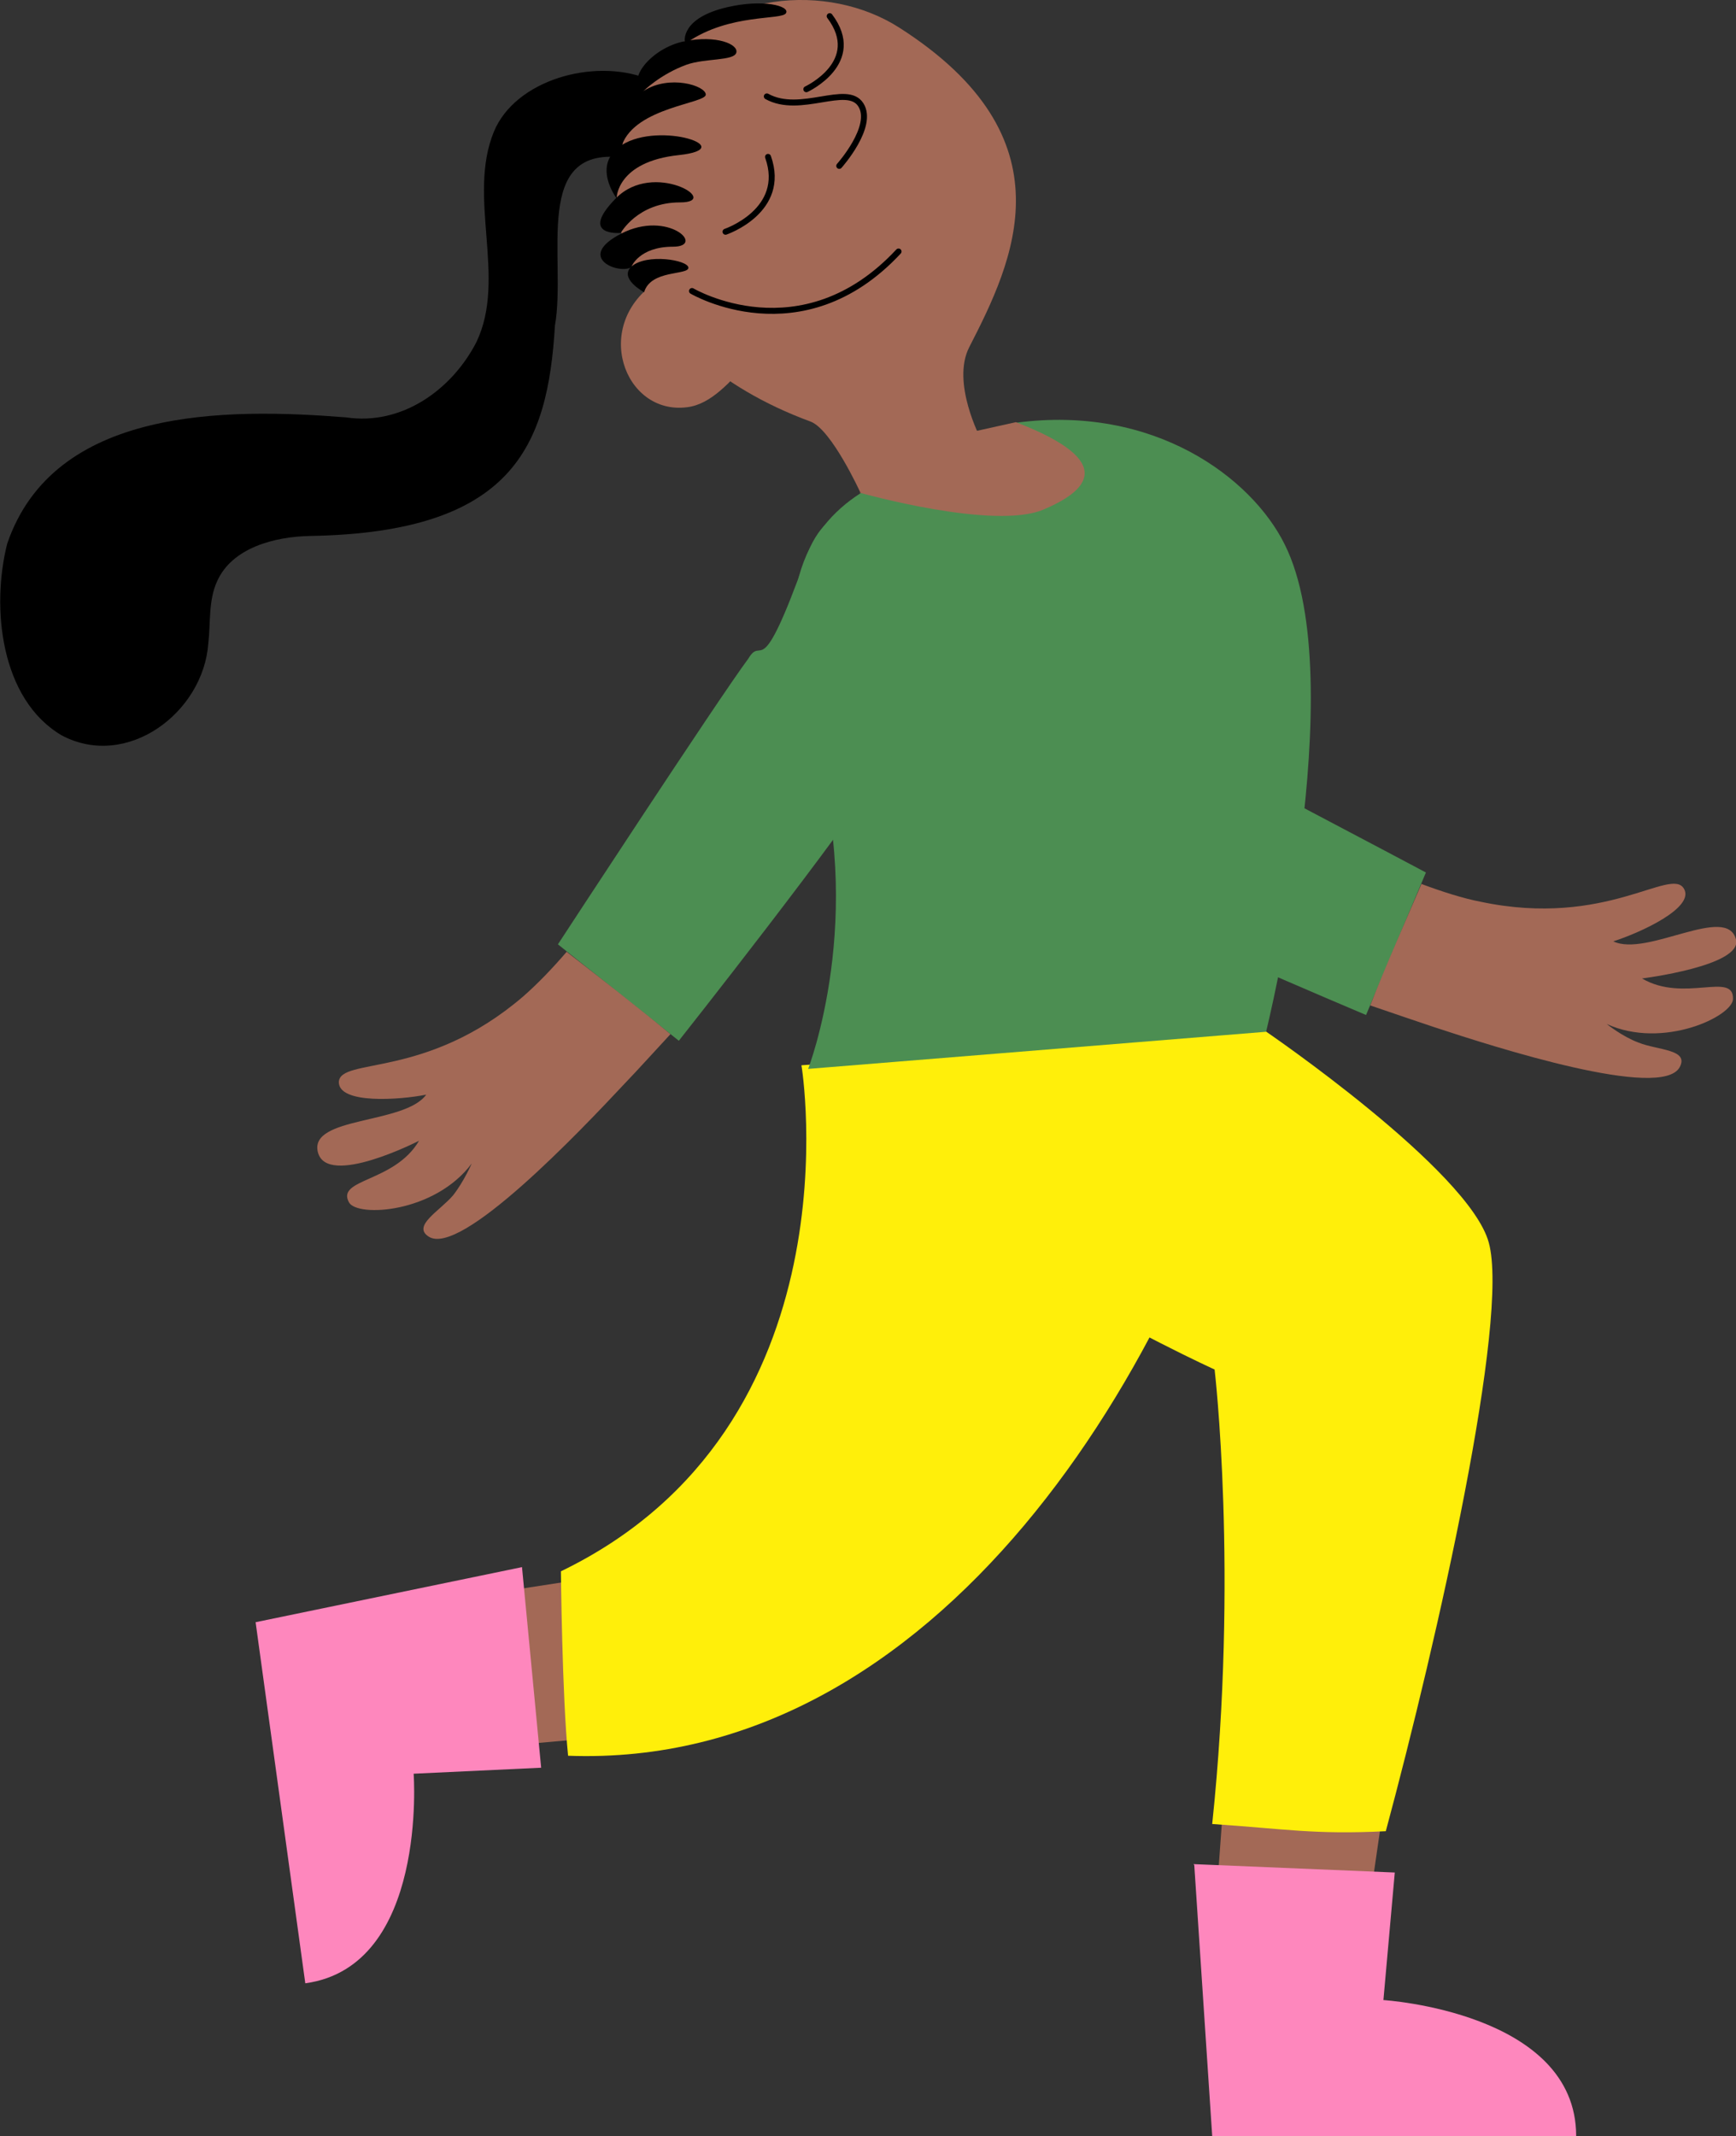 <svg id="FRAMED" xmlns="http://www.w3.org/2000/svg" version="1.1" viewBox="0 0 290 356.7"><rect x="0" y="0" width="290" height="356.7" fill="#333333" stroke="none"/><defs><style>.st0{fill:#ffef0a}.st1{fill:none;stroke:#000;stroke-linecap:round;stroke-linejoin:round}.st2{fill:#a36956}.st3{fill:#fe87bd}.st4{fill:#4c8e52}</style></defs><path d="M108 13.1c-8.8-3.4-21.9.2-25.5 8.9-4.5 11 2.2 24.4-2.9 35.1-4.1 8-12.5 14-21.8 12.6C37.6 68.1 9 68 1.2 90.8c-2.7 10.7-1.1 26 9.1 32 10.9 5.8 23.7-3.8 24.5-15.4.4-3.5 0-7.2 1.5-10.4 2.5-5.5 9.5-7.4 15.6-7.5 33.8-.6 39.6-15 40.8-35.1 2-11.3-4.1-30.5 11.9-28l3.4-13.2Z"/><path class="st4" d="M187.3 119.2c7.6 3.5 50.9 26.5 50.9 26.5l-10 23.8s-41.1-17.3-53.3-24.2c-29.4-14.5-21.3-51.6-4-36.3 4.6 4.1 12.3 7.7 16.5 10.2h-.1Z"/><path class="st2" d="M237.4 147.6c3.5 1.3 6.9 2.4 10 3 20.9 4.4 31.7-5.9 33.9-2.2 1.9 3.2-7.4 7.4-11.8 8.8 5.6 2.7 19-6.3 20.5-.3 1.1 4.4-15.7 6.5-15.7 6.5 7 4.1 15.3-1.2 15.2 3.4 0 2.9-11.7 8.5-21.1 4.2 0 0 2.6 2.1 5.3 3.1 3.2 1.3 8.5 1.1 6.9 4.1-3 5.6-30.8-3.3-41.1-6.7-3.3-1.1-6.8-2.3-10.6-3.6 2.7-6.9 5.7-13.6 8.6-20.4ZM100.7 263.2l-21.4 3.3 3.5 25.2 19-1.7-1.1-26.8z"/><path class="st3" d="m87.2 261.7 3.2 33.5-21.3 1s2.4 32.2-18.1 35l-8.3-60.3 44.5-9.2Z"/><path class="st0" d="M133.9 178s9.9 60.2-40.2 84.4c0 0 .2 20.9 1.2 30.8 61.5 2.3 102.8-64.6 116.6-120.9l-77.6 5.7Z"/><path class="st2" d="m204.6 297.8-1.6 21.9h25.5l2.8-19.3-26.7-2.6z"/><path class="st3" d="m199.4 311.3 33.6 1.4-1.9 21.3s32.2 2 32.2 22.7h-60.8l-3-45.3h-.1Z"/><path class="st0" d="M133.9 178c13 25.3 69 50.7 69 50.7s4 34-.4 75.9c12.1.8 17 1.8 29 1.2 8.7-32.3 20.7-85.6 17.2-98.3-3.3-12.1-37.3-35.3-37.3-35.3l-77.6 5.7h.1Z"/><path class="st4" d="M211.5 172.3s14.5-58.7 3.1-81.4c-5.5-11.1-21.8-23.4-44.9-20.3l-26 11.8c-9 5.8-15.6 17.1-7.9 41.6 9.1 29-.8 54.5-.8 54.5l76.5-6.2Z"/><path class="st2" d="M150.2 4.6c-11.9-7.6-30.7-6.2-40.5 7.3-14.2 19.6-5.8 46.9 25.7 58.5 3.5 1.3 8.3 11.8 8.3 11.8l20.1-9s-4.9-9.3-1.9-15.2c7.4-14.4 17.3-34.9-11.7-53.4Z"/><path class="st2" d="M109.9 46.9c-11.2 7.2-5.7 22.5 4.9 21.1 4.1-.5 7.2-4.4 10.1-7.3l-15-13.9Z"/><path class="st1" d="M128.1 16.1c5.6 3.1 13.4-2.2 15.7 1.4 2.3 3.6-3.6 10.2-3.6 10.2M121.2 38.7s10.3-3.5 7.1-12.5M134.7 14.9s9.7-4.5 3.9-12.2M115.6 48.6s18.3 10.8 34.5-6.6"/><path class="st2" d="M143.7 82.3s22.3 6.3 30.6 2.8c7.1-3 12.8-7.9-4.6-14.6l-16.2 3.6-9.9 8.2Z"/><path class="st4" d="M125 110c-5 6.7-31.8 47.7-31.8 47.7l20.2 16.1s27.7-35 35.1-46.9c18.8-26.9-6.1-55.5-13.9-33.7s-7.1 12.6-9.6 16.8Z"/><path class="st2" d="M94.7 158.9c-2.4 2.8-4.9 5.4-7.3 7.5-16.2 13.9-30.6 10.1-30.8 14.3 0 3.7 10.1 3 14.6 2.1-3.6 5-19.6 3.6-18.1 9.6s16.9-1.9 16.9-1.9c-4.1 7-13.9 6.3-11.7 10.3 1.4 2.5 14.3 1.8 20.5-6.5 0 0-1.3 3-3.1 5.3-2.2 2.6-6.9 5.1-4.1 6.9 5.3 3.5 25.4-17.7 32.8-25.6 2.4-2.5 4.9-5.3 7.6-8.2-5.7-4.7-11.5-9.2-17.4-13.8Z"/><path d="M103 33.1s0-6.1 10.4-7.2c10.3-1.1-3.1-5.7-9.5-1.7-5.2 3.3-.9 8.9-.9 8.9Z"/><path d="M103.7 38.9s2.8-5.1 9.9-5.1-4.4-7.1-10.7-.7c-6.3 6.4.7 5.8.7 5.8Z"/><path d="M105.5 44.5s1.3-3.3 6.9-3.3-.8-6.2-8.6-2.2-.4 6.9 1.7 5.6Z"/><path d="M107.6 48.8s-4.3-2.3-2.1-4.3c2.5-2.2 9.4-1.1 9.5.2 0 1.3-6.3.3-7.4 4.1ZM103.9 24.2s-4.6-3.7 3.6-9c4.3-2.8 10.4-.9 10.4.6s-11.7 2.1-14 8.4Z"/><path d="M107.5 15.2c-3.1-1.7 1.3-7.2 6.8-8.3 5.4-1.1 9.1.5 8.7 1.9s-5.2.9-8.3 2c-4.4 1.6-7.2 4.4-7.2 4.4Z"/><path d="M114.4 6.9s-.7-3.9 7.1-5.7c6-1.4 10.5-.2 9.8 1s-9.3 0-16.4 4.8h-.5Z"/></svg>